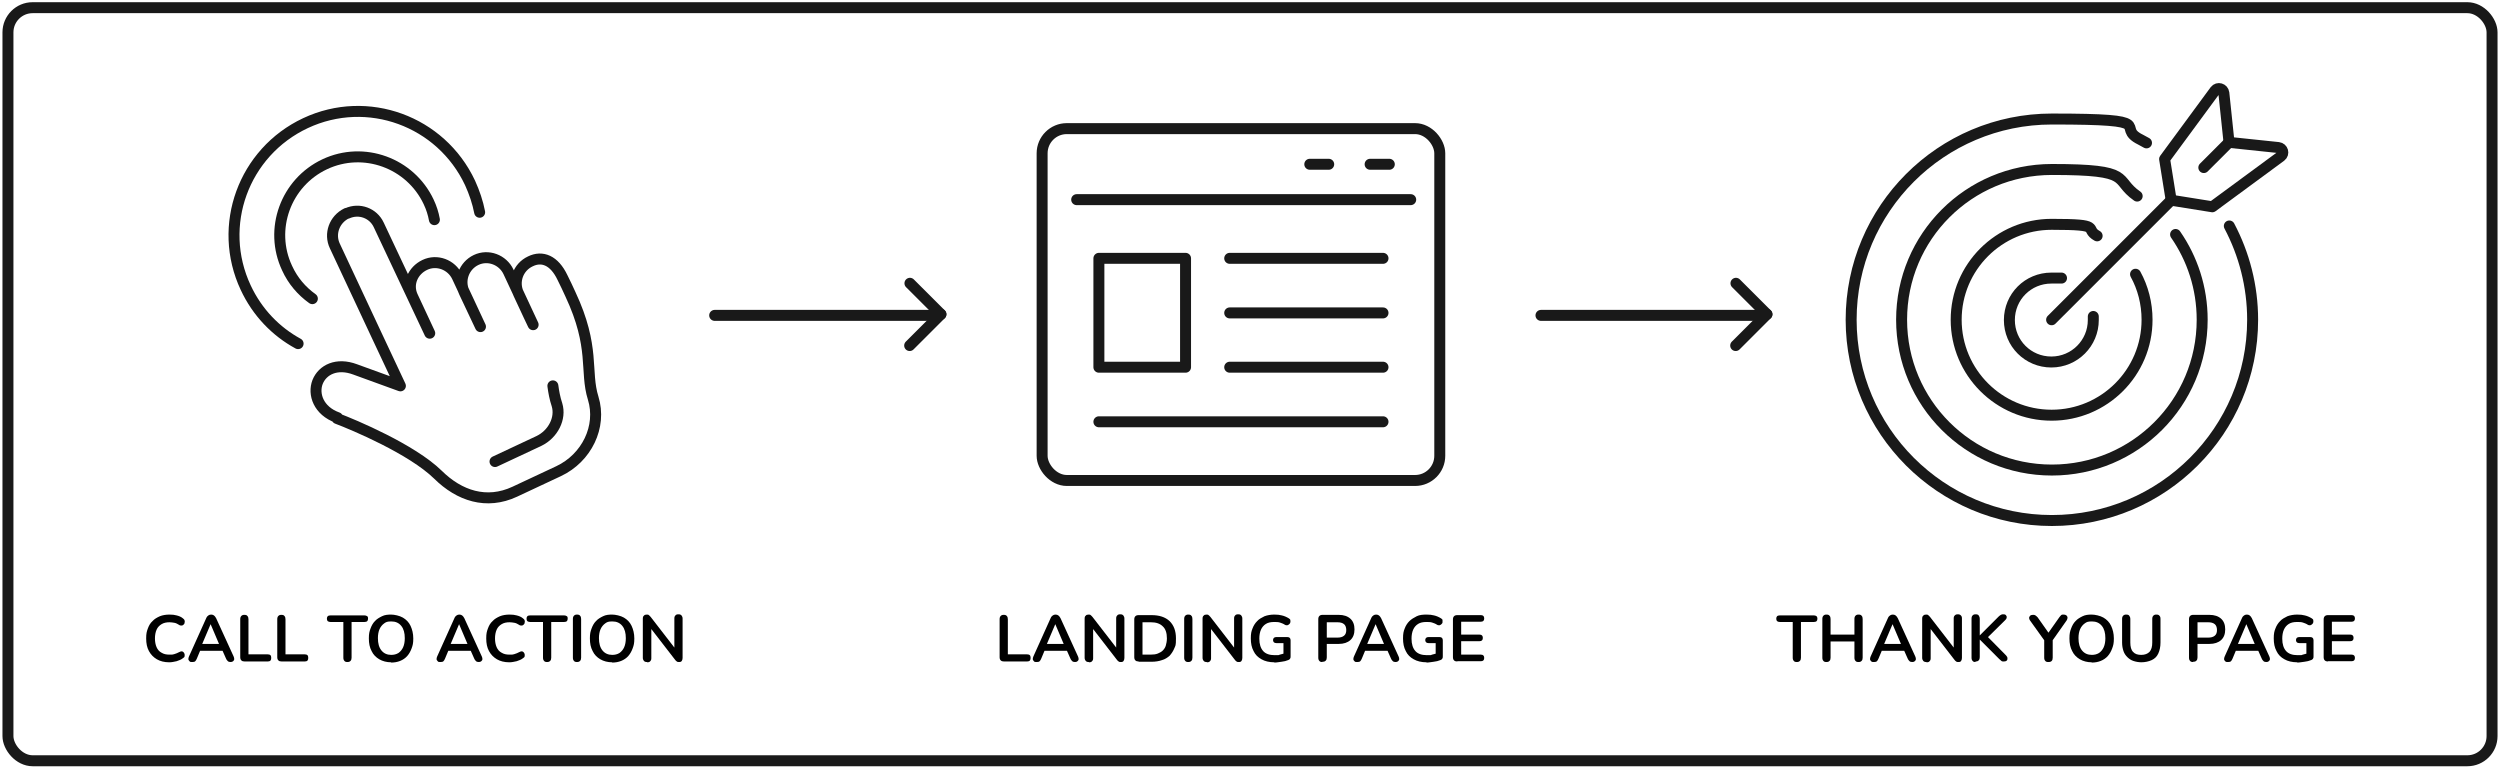 <?xml version="1.0" encoding="UTF-8"?>
<svg id="Layer_1" xmlns="http://www.w3.org/2000/svg" version="1.1" viewBox="0 0 911.6 280.1">
  <!-- Generator: Adobe Illustrator 29.5.1, SVG Export Plug-In . SVG Version: 2.1.0 Build 141)  -->
  <defs>
    <style>
      .st0 {
        fill: none;
        stroke: #191919;
        stroke-linecap: round;
        stroke-linejoin: round;
        stroke-width: 4px;
      }
    </style>
  </defs>
  <g>
    <g>
      <g>
        <path class="st0" d="M192.8,115"/>
        <path class="st0" d="M122.9,152.6c6.1,2.3,27.3,11.2,36.8,20.5,7.8,7.7,17.7,11,28,6.2l16-7.5c10.2-4.8,15.8-16.2,12.6-26.6-3.1-9.9.8-18.5-8.3-37.9-.6-1.4-2.2-4.7-2.9-6.1-3-6.3-7.4-8-11.7-5.9h0c-4.5,2.1-6.4,7.4-4.3,11.8,2.9,6.3,5.3,11.3,5.3,11.3l-9-19.3c-2.1-4.4-7.4-6.4-11.8-4.3h0c-4.4,2.1-6.4,7.4-4.3,11.8l5.9,12.5-8.5-18.2c-2.1-4.4-7.4-6.4-11.8-4.3h0c-4.4,2.1-6.5,7-4.5,11.4l6.3,13.5-18.6-39.5c-2-4.3-7.1-6.2-11.5-4.2h-.2c-4.5,2.2-6.4,7.5-4.3,11.9,8.2,17.6,23.9,51,23.9,51,0,0-8.3-3-16.5-6-6.7-2.5-11.9.1-13.7,4.6-1.7,4.4.3,10.5,7.3,13Z"/>
        <path class="st0" d="M201.6,140.7c.3,2.2.7,4.5,1.5,6.9,1.5,4.9-1.4,10.7-6.6,13.2l-16,7.5"/>
        <path class="st0" d="M113.9,108.9c-3.9-2.8-7.1-6.5-9.2-11.1-6.7-14.2-.5-31.2,13.7-37.9,14.2-6.7,31.2-.5,37.9,13.7,1,2.1,1.7,4.3,2.1,6.5"/>
        <path class="st0" d="M108.7,125.3c-8.1-4.4-14.9-11.4-19.1-20.4-10.6-22.6-.8-49.4,21.8-60,22.6-10.6,49.4-.8,60,21.8,1.6,3.5,2.8,7.1,3.5,10.7"/>
      </g>
      <g>
        <path d="M61.7,241.5c-1.8,0-3.3-.4-4.5-1.1s-2.2-1.7-2.9-3c-.7-1.3-1-2.8-1-4.6s.2-2.5.6-3.6c.4-1.1.9-2,1.7-2.7.7-.8,1.6-1.3,2.7-1.8,1-.4,2.2-.6,3.5-.6s1.7.1,2.6.3c.8.2,1.6.5,2.2,1,.3.2.6.5.7.8.1.3.1.6,0,.9,0,.3-.2.5-.4.7-.2.2-.4.3-.7.3-.3,0-.6,0-1-.3-.5-.3-1-.6-1.6-.7-.6-.1-1.2-.2-1.8-.2-1.1,0-2.1.2-2.9.7-.8.5-1.4,1.1-1.8,2-.4.9-.6,2-.6,3.2s.2,2.3.6,3.2c.4.9,1,1.6,1.8,2,.8.5,1.7.7,2.9.7s1.2,0,1.8-.2c.6-.2,1.2-.4,1.7-.7.4-.2.7-.3.9-.3.3,0,.5.1.7.3.2.2.3.4.4.7s0,.5,0,.8c0,.3-.3.5-.6.7-.6.5-1.4.8-2.3,1.1-.9.2-1.8.4-2.7.4Z"/>
        <path d="M70,241.4c-.4,0-.7,0-.9-.3s-.4-.4-.4-.7c0-.3,0-.6.2-1l6.3-14c.2-.5.5-.8.8-1,.3-.2.6-.3,1-.3s.7.1,1,.3c.3.2.5.5.8,1l6.4,14c.2.4.2.7.2,1,0,.3-.2.5-.4.7-.2.2-.5.3-.9.3s-.8-.1-1-.3-.5-.5-.7-1l-1.6-3.6,1.3.8h-10.1l1.3-.8-1.5,3.6c-.2.5-.4.8-.6,1-.2.2-.5.3-1,.3ZM76.8,227.6l-3.4,8-.6-.8h8l-.6.8-3.4-8h0Z"/>
        <path d="M89.2,241.2c-.5,0-.9-.1-1.2-.4s-.4-.7-.4-1.2v-13.8c0-.5.1-.9.4-1.2.3-.3.6-.4,1.1-.4s.9.1,1.1.4c.3.3.4.7.4,1.2v12.8h7c.4,0,.8.1,1,.3.2.2.3.5.3,1s-.1.7-.3,1c-.2.2-.6.3-1,.3h-8.5Z"/>
        <path d="M102.7,241.2c-.5,0-.9-.1-1.2-.4s-.4-.7-.4-1.2v-13.8c0-.5.1-.9.4-1.2.3-.3.6-.4,1.1-.4s.9.1,1.1.4c.3.3.4.7.4,1.2v12.8h7c.4,0,.8.1,1,.3.2.2.3.5.3,1s-.1.7-.3,1c-.2.2-.6.3-1,.3h-8.5Z"/>
        <path d="M126.7,241.4c-.5,0-.9-.1-1.1-.4-.3-.3-.4-.7-.4-1.2v-13h-4.7c-.4,0-.7-.1-1-.3-.2-.2-.3-.5-.3-.9s.1-.7.3-.9.6-.3,1-.3h12.4c.4,0,.7.1,1,.3s.3.5.3.9-.1.7-.3.9c-.2.2-.6.3-1,.3h-4.7v13c0,.5-.1.9-.4,1.2-.3.3-.6.4-1.2.4Z"/>
        <path d="M142.6,241.5c-1.6,0-3.1-.4-4.3-1.1s-2.2-1.7-2.8-3c-.7-1.3-1-2.8-1-4.6s.2-2.5.6-3.6c.4-1.1.9-2,1.6-2.7.7-.8,1.6-1.3,2.6-1.8s2.1-.6,3.3-.6,3.1.4,4.3,1.1c1.2.7,2.2,1.7,2.8,3s1,2.8,1,4.6-.2,2.5-.6,3.6c-.4,1.1-.9,2-1.6,2.8-.7.8-1.6,1.4-2.6,1.8s-2.1.6-3.3.6ZM142.6,238.8c1,0,1.9-.2,2.7-.7.7-.5,1.3-1.2,1.7-2.1.4-.9.6-2,.6-3.3,0-1.9-.4-3.4-1.3-4.5-.9-1.1-2.1-1.6-3.6-1.6s-1.9.2-2.6.7c-.7.5-1.3,1.2-1.7,2.1-.4.9-.6,2-.6,3.3,0,1.9.4,3.4,1.3,4.5.9,1.1,2.1,1.6,3.6,1.6Z"/>
        <path d="M160.5,241.4c-.4,0-.7,0-.9-.3s-.4-.4-.4-.7c0-.3,0-.6.2-1l6.3-14c.2-.5.5-.8.8-1,.3-.2.6-.3,1-.3s.7.1,1,.3c.3.2.5.5.8,1l6.4,14c.2.4.2.7.2,1,0,.3-.2.5-.4.7-.2.2-.5.3-.9.3s-.8-.1-1-.3-.5-.5-.7-1l-1.6-3.6,1.3.8h-10.1l1.3-.8-1.5,3.6c-.2.5-.4.8-.6,1-.2.2-.5.3-1,.3ZM167.4,227.6l-3.4,8-.6-.8h8l-.6.8-3.4-8h0Z"/>
        <path d="M185.7,241.5c-1.8,0-3.3-.4-4.5-1.1s-2.2-1.7-2.9-3c-.7-1.3-1-2.8-1-4.6s.2-2.5.6-3.6c.4-1.1.9-2,1.7-2.7.7-.8,1.6-1.3,2.7-1.8,1-.4,2.2-.6,3.5-.6s1.7.1,2.6.3c.8.2,1.6.5,2.2,1,.3.2.6.5.7.8.1.3.1.6,0,.9,0,.3-.2.5-.4.7-.2.2-.4.3-.7.3-.3,0-.6,0-1-.3-.5-.3-1-.6-1.6-.7-.6-.1-1.2-.2-1.8-.2-1.1,0-2.1.2-2.9.7-.8.5-1.4,1.1-1.8,2-.4.9-.6,2-.6,3.2s.2,2.3.6,3.2c.4.9,1,1.6,1.8,2,.8.5,1.7.7,2.9.7s1.2,0,1.8-.2c.6-.2,1.2-.4,1.7-.7.4-.2.7-.3.9-.3.3,0,.5.1.7.3.2.2.3.4.4.7s0,.5,0,.8c0,.3-.3.5-.6.7-.6.5-1.4.8-2.3,1.1-.9.2-1.8.4-2.7.4Z"/>
        <path d="M199.5,241.4c-.5,0-.9-.1-1.1-.4-.3-.3-.4-.7-.4-1.2v-13h-4.7c-.4,0-.7-.1-1-.3-.2-.2-.3-.5-.3-.9s.1-.7.3-.9.6-.3,1-.3h12.4c.4,0,.7.1,1,.3s.3.5.3.9-.1.7-.3.9c-.2.2-.6.3-1,.3h-4.7v13c0,.5-.1.9-.4,1.2-.3.3-.6.4-1.2.4Z"/>
        <path d="M210.4,241.4c-.5,0-.9-.1-1.1-.4-.3-.3-.4-.7-.4-1.2v-14.1c0-.5.1-.9.4-1.2.3-.3.6-.4,1.1-.4s.9.1,1.1.4c.3.3.4.7.4,1.2v14.1c0,.5-.1.9-.4,1.2-.3.3-.6.4-1.2.4Z"/>
        <path d="M223.2,241.5c-1.6,0-3.1-.4-4.3-1.1s-2.2-1.7-2.8-3c-.7-1.3-1-2.8-1-4.6s.2-2.5.6-3.6c.4-1.1.9-2,1.6-2.7.7-.8,1.6-1.3,2.6-1.8s2.1-.6,3.3-.6,3.1.4,4.3,1.1c1.2.7,2.2,1.7,2.8,3s1,2.8,1,4.6-.2,2.5-.6,3.6c-.4,1.1-.9,2-1.6,2.8-.7.8-1.6,1.4-2.6,1.8s-2.1.6-3.3.6ZM223.2,238.8c1,0,1.9-.2,2.7-.7.7-.5,1.3-1.2,1.7-2.1.4-.9.6-2,.6-3.3,0-1.9-.4-3.4-1.3-4.5-.9-1.1-2.1-1.6-3.6-1.6s-1.9.2-2.6.7c-.7.5-1.3,1.2-1.7,2.1-.4.9-.6,2-.6,3.3,0,1.9.4,3.4,1.3,4.5.9,1.1,2.1,1.6,3.6,1.6Z"/>
        <path d="M235.9,241.4c-.5,0-.8-.1-1.1-.4-.2-.3-.4-.6-.4-1.1v-14.3c0-.5.1-.9.4-1.1.2-.3.6-.4,1-.4s.6,0,.8.2c.2.1.4.4.7.7l9.2,11.9h-.6v-11.4c0-.5.1-.8.4-1.1.2-.3.6-.4,1.1-.4s.8.1,1.1.4c.2.3.4.6.4,1.1v14.4c0,.4-.1.8-.3,1.1-.2.3-.5.4-.9.4s-.7,0-.9-.2c-.2-.1-.5-.4-.7-.7l-9.2-11.9h.6v11.4c0,.5-.1.8-.4,1.1-.2.3-.6.4-1.1.4Z"/>
      </g>
    </g>
    <g>
      <g>
        <g>
          <rect class="st0" x="380" y="46.9" width="145" height="128.3" rx="9" ry="9"/>
          <line class="st0" x1="514.4" y1="72.8" x2="392.6" y2="72.8"/>
          <line class="st0" x1="506.6" y1="59.9" x2="499.6" y2="59.9"/>
          <line class="st0" x1="484.5" y1="59.9" x2="477.6" y2="59.9"/>
        </g>
        <rect class="st0" x="400.7" y="94.2" width="31.6" height="39.7"/>
        <line class="st0" x1="504.3" y1="94.2" x2="448.4" y2="94.2"/>
        <line class="st0" x1="504.3" y1="114.1" x2="448.4" y2="114.1"/>
        <line class="st0" x1="504.3" y1="133.9" x2="448.4" y2="133.9"/>
        <line class="st0" x1="504.3" y1="153.8" x2="400.7" y2="153.8"/>
      </g>
      <g>
        <path d="M366.1,241.2c-.5,0-.9-.1-1.2-.4s-.4-.7-.4-1.2v-13.8c0-.5.1-.9.4-1.2.3-.3.6-.4,1.1-.4s.9.1,1.1.4c.3.3.4.7.4,1.2v12.8h7c.4,0,.8.1,1,.3.2.2.3.5.3,1s-.1.7-.3,1c-.2.2-.6.3-1,.3h-8.5Z"/>
        <path d="M377.9,241.4c-.4,0-.7,0-.9-.3s-.4-.4-.4-.7c0-.3,0-.6.2-1l6.3-14c.2-.5.5-.8.8-1,.3-.2.6-.3,1-.3s.7.1,1,.3c.3.2.5.5.8,1l6.4,14c.2.4.2.7.2,1,0,.3-.2.5-.4.7-.2.2-.5.3-.9.3s-.8-.1-1-.3-.5-.5-.7-1l-1.6-3.6,1.3.8h-10.1l1.3-.8-1.5,3.6c-.2.5-.4.8-.6,1-.2.2-.5.3-1,.3ZM384.8,227.6l-3.4,8-.6-.8h8l-.6.8-3.4-8h0Z"/>
        <path d="M397,241.4c-.5,0-.8-.1-1.1-.4-.2-.3-.4-.6-.4-1.1v-14.3c0-.5.1-.9.4-1.1.2-.3.6-.4,1-.4s.6,0,.8.2c.2.1.4.4.7.7l9.2,11.9h-.6v-11.4c0-.5.1-.8.4-1.1.2-.3.6-.4,1.1-.4s.8.1,1.1.4c.2.3.4.6.4,1.1v14.4c0,.4-.1.8-.3,1.1-.2.3-.5.4-.9.4s-.7,0-.9-.2c-.2-.1-.5-.4-.7-.7l-9.2-11.9h.6v11.4c0,.5-.1.8-.4,1.1-.2.3-.6.4-1.1.4Z"/>
        <path d="M415.2,241.2c-.5,0-.9-.1-1.2-.4-.3-.3-.4-.7-.4-1.2v-13.7c0-.5.1-.9.4-1.2.3-.3.7-.4,1.2-.4h4.7c2.8,0,5,.7,6.6,2.2,1.5,1.5,2.3,3.5,2.3,6.3s-.2,2.6-.6,3.6c-.4,1-1,1.9-1.7,2.7-.8.7-1.7,1.3-2.8,1.6-1.1.4-2.4.6-3.8.6h-4.7ZM416.6,238.7h3c1,0,1.9-.1,2.6-.4s1.3-.6,1.8-1.1c.5-.5.9-1.1,1.1-1.8.2-.7.4-1.6.4-2.6,0-2-.5-3.5-1.5-4.4-1-1-2.4-1.5-4.4-1.5h-3v11.8Z"/>
        <path d="M433.3,241.4c-.5,0-.9-.1-1.1-.4-.3-.3-.4-.7-.4-1.2v-14.1c0-.5.1-.9.4-1.2.3-.3.6-.4,1.1-.4s.9.1,1.1.4c.3.3.4.7.4,1.2v14.1c0,.5-.1.9-.4,1.2-.3.3-.6.4-1.2.4Z"/>
        <path d="M440,241.4c-.5,0-.8-.1-1.1-.4-.2-.3-.4-.6-.4-1.1v-14.3c0-.5.1-.9.4-1.1.2-.3.6-.4,1-.4s.6,0,.8.2c.2.1.4.4.7.7l9.2,11.9h-.6v-11.4c0-.5.1-.8.4-1.1.2-.3.6-.4,1.1-.4s.8.1,1.1.4c.2.3.4.6.4,1.1v14.4c0,.4-.1.8-.3,1.1-.2.3-.5.4-.9.4s-.7,0-.9-.2c-.2-.1-.5-.4-.7-.7l-9.2-11.9h.6v11.4c0,.5-.1.8-.4,1.1-.2.3-.6.4-1.1.4Z"/>
        <path d="M464.7,241.5c-1.9,0-3.5-.4-4.7-1.1-1.3-.7-2.3-1.7-2.9-3-.7-1.3-1-2.8-1-4.6s.2-2.6.6-3.6c.4-1.1,1-2,1.7-2.7.7-.8,1.7-1.3,2.7-1.8,1.1-.4,2.3-.6,3.6-.6s1.8.1,2.7.3,1.8.6,2.6,1.1c.3.2.5.4.5.6s.1.5,0,.8c0,.3-.2.5-.4.7-.2.2-.4.3-.7.4-.3,0-.6,0-.9-.2-.6-.4-1.2-.6-1.8-.8-.6-.2-1.3-.2-2.1-.2-1.2,0-2.2.2-3,.7-.8.5-1.4,1.2-1.8,2.1-.4.9-.6,2-.6,3.3,0,2,.5,3.5,1.4,4.5.9,1,2.3,1.5,4.2,1.5s1.3,0,1.9-.2,1.3-.3,1.9-.5l-.6,1.4v-5.1h-2.6c-.4,0-.7-.1-.9-.3s-.3-.5-.3-.8.1-.6.3-.8c.2-.2.5-.3.9-.3h4c.4,0,.7.1.9.3.2.2.3.5.3.9v5.8c0,.4,0,.6-.2.9s-.4.4-.7.5c-.7.3-1.5.5-2.4.6s-1.8.3-2.7.3Z"/>
        <path d="M482.2,241.4c-.5,0-.9-.1-1.1-.4-.3-.3-.4-.7-.4-1.2v-14c0-.5.1-.9.4-1.2.3-.3.7-.4,1.2-.4h5.8c1.9,0,3.3.5,4.3,1.4,1,.9,1.5,2.2,1.5,3.9s-.5,3-1.5,3.9c-1,.9-2.4,1.4-4.3,1.4h-4.3v4.9c0,.5-.1.9-.4,1.2-.3.3-.6.4-1.2.4ZM483.8,232.5h3.8c1.1,0,1.9-.2,2.5-.7.6-.5.8-1.2.8-2.1s-.3-1.7-.8-2.1c-.6-.5-1.4-.7-2.5-.7h-3.8v5.7Z"/>
        <path d="M494.8,241.4c-.4,0-.7,0-.9-.3-.2-.2-.4-.4-.4-.7,0-.3,0-.6.2-1l6.3-14c.2-.5.5-.8.8-1,.3-.2.6-.3,1-.3s.7.1,1,.3.5.5.8,1l6.4,14c.2.4.2.7.2,1,0,.3-.2.5-.4.7-.2.2-.5.3-.9.3s-.8-.1-1-.3-.5-.5-.7-1l-1.6-3.6,1.3.8h-10.1l1.3-.8-1.5,3.6c-.2.5-.4.8-.6,1-.2.2-.5.3-1,.3ZM501.6,227.6l-3.4,8-.6-.8h8l-.6.8-3.4-8h0Z"/>
        <path d="M520.2,241.5c-1.9,0-3.5-.4-4.7-1.1-1.3-.7-2.3-1.7-2.9-3-.7-1.3-1-2.8-1-4.6s.2-2.6.6-3.6c.4-1.1,1-2,1.7-2.7s1.7-1.3,2.7-1.8,2.3-.6,3.6-.6,1.8.1,2.7.3c.9.2,1.8.6,2.6,1.1.3.2.5.4.5.6s0,.5,0,.8c0,.3-.2.5-.4.7-.2.2-.4.3-.7.4-.3,0-.6,0-.9-.2-.6-.4-1.2-.6-1.8-.8-.6-.2-1.3-.2-2.1-.2-1.2,0-2.2.2-3,.7-.8.5-1.4,1.2-1.8,2.1-.4.9-.6,2-.6,3.3,0,2,.5,3.5,1.4,4.5.9,1,2.3,1.5,4.2,1.5s1.3,0,1.9-.2,1.3-.3,1.9-.5l-.6,1.4v-5.1h-2.6c-.4,0-.7-.1-.9-.3-.2-.2-.3-.5-.3-.8s.1-.6.3-.8c.2-.2.5-.3.9-.3h4c.4,0,.7.1.9.3.2.2.3.5.3.9v5.8c0,.4,0,.6-.2.9s-.4.4-.7.5c-.7.3-1.5.5-2.4.6s-1.8.3-2.7.3Z"/>
        <path d="M531.4,241.2c-.5,0-.9-.1-1.2-.4s-.4-.7-.4-1.2v-13.7c0-.5.1-.9.4-1.2.3-.3.7-.4,1.2-.4h8.6c.4,0,.7.1.9.3.2.2.3.5.3.9s-.1.7-.3.9-.5.3-.9.3h-7.2v4.7h6.7c.4,0,.7.1.9.3.2.2.3.5.3.9s-.1.7-.3.9c-.2.2-.5.3-.9.3h-6.7v4.9h7.2c.4,0,.7.1.9.3s.3.5.3.9-.1.7-.3.9-.5.3-.9.3h-8.6Z"/>
      </g>
    </g>
    <g>
      <g>
        <line class="st0" x1="803.6" y1="61.1" x2="812.8" y2="51.9"/>
        <line class="st0" x1="748.1" y1="116.6" x2="791.7" y2="73"/>
        <path class="st0" d="M791.7,73l-2.4-15,18.4-25c1-1.3,3-.7,3.2.9l1.9,18.1"/>
        <path class="st0" d="M791.7,73l15,2.4,25-18.4c1.3-1,.7-3-.9-3.2l-18.1-1.9"/>
        <path class="st0" d="M763.3,115.4c0,.4,0,.9,0,1.3,0,8.4-6.8,15.3-15.3,15.3s-15.3-6.8-15.3-15.3,6.8-15.3,15.3-15.3.8,0,1.2,0"/>
        <path class="st0" d="M778.7,100c2.7,4.9,4.2,10.6,4.2,16.6,0,19.2-15.6,34.8-34.8,34.8s-34.8-15.6-34.8-34.8,15.6-34.8,34.8-34.8,11.7,1.5,16.6,4.2"/>
        <path class="st0" d="M793.3,85.5c6.1,8.8,9.7,19.5,9.7,31.1,0,30.3-24.5,54.8-54.8,54.8s-54.8-24.5-54.8-54.8,24.5-54.8,54.8-54.8,22.3,3.6,31.1,9.7"/>
        <path class="st0" d="M812.9,82.4c5.4,10.2,8.5,21.9,8.5,34.2,0,40.4-32.8,73.2-73.2,73.2s-73.2-32.8-73.2-73.2,32.8-73.2,73.2-73.2,22.5,2.7,32.3,7.5c.8.4,1.5.8,2.2,1.2"/>
      </g>
      <g>
        <path d="M655.2,241.4c-.5,0-.9-.1-1.1-.4-.3-.3-.4-.7-.4-1.2v-13h-4.7c-.4,0-.7-.1-1-.3-.2-.2-.3-.5-.3-.9s.1-.7.3-.9c.2-.2.6-.3,1-.3h12.4c.4,0,.7.1,1,.3.2.2.3.5.3.9s-.1.7-.3.9-.6.3-1,.3h-4.7v13c0,.5-.1.9-.4,1.2-.3.3-.6.4-1.2.4Z"/>
        <path d="M666,241.4c-.5,0-.9-.1-1.1-.4-.3-.3-.4-.7-.4-1.2v-14.1c0-.5.1-.9.4-1.2.3-.3.6-.4,1.1-.4s.9.1,1.1.4c.3.3.4.7.4,1.2v5.7h8.7v-5.7c0-.5.1-.9.4-1.2.3-.3.6-.4,1.1-.4s.9.1,1.1.4c.3.3.4.7.4,1.2v14.1c0,.5-.1.9-.4,1.2-.3.3-.6.4-1.1.4s-.9-.1-1.1-.4c-.3-.3-.4-.7-.4-1.2v-5.9h-8.7v5.9c0,.5-.1.9-.4,1.2-.3.3-.6.4-1.2.4Z"/>
        <path d="M683.2,241.4c-.4,0-.7,0-.9-.3-.2-.2-.4-.4-.4-.7,0-.3,0-.6.2-1l6.3-14c.2-.5.5-.8.8-1s.6-.3,1-.3.7.1,1,.3c.3.2.5.5.8,1l6.4,14c.2.4.2.7.2,1s-.2.5-.4.7c-.2.2-.5.3-.9.3s-.8-.1-1-.3-.5-.5-.7-1l-1.6-3.6,1.3.8h-10.1l1.3-.8-1.5,3.6c-.2.5-.4.8-.6,1s-.5.3-1,.3ZM690.1,227.6l-3.4,8-.6-.8h8l-.6.8-3.4-8h0Z"/>
        <path d="M702.4,241.4c-.5,0-.8-.1-1.1-.4-.2-.3-.4-.6-.4-1.1v-14.3c0-.5.1-.9.4-1.1.2-.3.6-.4,1-.4s.6,0,.8.2c.2.1.4.4.7.7l9.2,11.9h-.6v-11.4c0-.5.1-.8.4-1.1s.6-.4,1.1-.4.8.1,1.1.4.4.6.4,1.1v14.4c0,.4-.1.8-.3,1.1-.2.3-.5.4-.9.4s-.7,0-.9-.2c-.2-.1-.5-.4-.7-.7l-9.2-11.9h.6v11.4c0,.5-.1.8-.4,1.1-.2.3-.6.4-1.1.4Z"/>
        <path d="M720.4,241.4c-.5,0-.9-.1-1.1-.4-.3-.3-.4-.7-.4-1.2v-14.2c0-.5.1-.9.4-1.2.3-.3.6-.4,1.1-.4s.9.1,1.1.4.4.7.4,1.2v6.1h0l6.9-6.9c.3-.3.5-.4.8-.6s.5-.2.9-.2c.5,0,.8.1,1,.4s.3.5.2.8c0,.3-.2.6-.5.9l-7,6.9v-1.4s7.3,7.4,7.3,7.4c.3.3.5.7.5,1,0,.4,0,.6-.3.9-.2.2-.6.3-1,.3s-.7,0-.9-.2c-.2-.2-.5-.4-.8-.7l-7.1-7.1h0v6.4c0,.5-.1.9-.4,1.2-.3.3-.6.4-1.2.4Z"/>
        <path d="M746.9,241.4c-.5,0-.9-.1-1.1-.4-.3-.3-.4-.7-.4-1.2v-7.3l.6,1.8-5.8-8.1c-.2-.3-.3-.6-.3-.9,0-.3.2-.6.4-.8.2-.2.6-.3,1-.3s.6,0,.9.2c.3.2.5.4.8.7l4.3,6.1h-.7l4.3-6.1c.3-.4.5-.6.7-.8s.5-.2.9-.2.7.1,1,.3c.2.2.4.5.4.8,0,.3-.1.7-.3,1l-5.7,8.1.6-1.8v7.3c0,1.1-.5,1.6-1.5,1.6Z"/>
        <path d="M762.7,241.5c-1.6,0-3.1-.4-4.3-1.1-1.2-.7-2.2-1.7-2.8-3-.7-1.3-1-2.8-1-4.6s.2-2.5.6-3.6c.4-1.1.9-2,1.6-2.7.7-.8,1.6-1.3,2.6-1.8s2.1-.6,3.3-.6,3.1.4,4.3,1.1c1.2.7,2.2,1.7,2.8,3s1,2.8,1,4.6-.2,2.5-.6,3.6c-.4,1.1-.9,2-1.6,2.8-.7.8-1.6,1.4-2.6,1.8s-2.1.6-3.3.6ZM762.7,238.8c1,0,1.9-.2,2.7-.7.7-.5,1.3-1.2,1.7-2.1.4-.9.6-2,.6-3.3,0-1.9-.4-3.4-1.3-4.5-.9-1.1-2.1-1.6-3.6-1.6s-1.9.2-2.6.7c-.7.5-1.3,1.2-1.7,2.1-.4.9-.6,2-.6,3.3,0,1.9.4,3.4,1.3,4.5.9,1.1,2.1,1.6,3.6,1.6Z"/>
        <path d="M781,241.5c-1.2,0-2.2-.2-3.1-.5-.9-.3-1.6-.8-2.2-1.4-.6-.6-1.1-1.3-1.4-2.2-.3-.9-.5-1.9-.5-3.1v-8.6c0-.5.1-.9.4-1.2.3-.3.6-.4,1.1-.4s.9.1,1.1.4.4.6.4,1.2v8.6c0,1.5.3,2.7,1,3.4.7.8,1.7,1.1,3,1.1s2.3-.4,3-1.1c.7-.8,1-1.9,1-3.4v-8.6c0-.5.1-.9.4-1.2.3-.3.6-.4,1.1-.4s.9.1,1.1.4c.3.3.4.6.4,1.2v8.6c0,1.6-.3,2.9-.8,4-.5,1.1-1.3,1.9-2.4,2.4-1.1.5-2.4.8-3.9.8Z"/>
        <path d="M799.7,241.4c-.5,0-.9-.1-1.1-.4-.3-.3-.4-.7-.4-1.2v-14c0-.5.1-.9.4-1.2.3-.3.7-.4,1.2-.4h5.8c1.9,0,3.3.5,4.3,1.4,1,.9,1.5,2.2,1.5,3.9s-.5,3-1.5,3.9c-1,.9-2.4,1.4-4.3,1.4h-4.3v4.9c0,.5-.1.9-.4,1.2-.3.3-.6.4-1.2.4ZM801.3,232.5h3.8c1.1,0,1.9-.2,2.5-.7.6-.5.8-1.2.8-2.1s-.3-1.7-.8-2.1c-.6-.5-1.4-.7-2.5-.7h-3.8v5.7Z"/>
        <path d="M812.3,241.4c-.4,0-.7,0-.9-.3-.2-.2-.4-.4-.4-.7,0-.3,0-.6.2-1l6.3-14c.2-.5.5-.8.8-1s.6-.3,1-.3.7.1,1,.3c.3.2.5.5.8,1l6.4,14c.2.4.2.7.2,1s-.2.5-.4.7c-.2.2-.5.3-.9.3s-.8-.1-1-.3-.5-.5-.7-1l-1.6-3.6,1.3.8h-10.1l1.3-.8-1.5,3.6c-.2.5-.4.8-.6,1s-.5.3-1,.3ZM819.1,227.6l-3.4,8-.6-.8h8l-.6.8-3.4-8h0Z"/>
        <path d="M837.7,241.5c-1.9,0-3.5-.4-4.7-1.1-1.3-.7-2.3-1.7-2.9-3-.7-1.3-1-2.8-1-4.6s.2-2.6.6-3.6c.4-1.1,1-2,1.7-2.7.7-.8,1.7-1.3,2.7-1.8,1.1-.4,2.3-.6,3.6-.6s1.8.1,2.7.3,1.8.6,2.6,1.1c.3.2.5.4.5.6s.1.5,0,.8c0,.3-.2.5-.4.7-.2.2-.4.3-.7.4-.3,0-.6,0-.9-.2-.6-.4-1.2-.6-1.8-.8-.6-.2-1.3-.2-2.1-.2-1.2,0-2.2.2-3,.7-.8.5-1.4,1.2-1.8,2.1-.4.9-.6,2-.6,3.3,0,2,.5,3.5,1.4,4.5.9,1,2.3,1.5,4.2,1.5s1.3,0,1.9-.2,1.3-.3,1.9-.5l-.6,1.4v-5.1h-2.6c-.4,0-.7-.1-.9-.3s-.3-.5-.3-.8.1-.6.3-.8c.2-.2.5-.3.9-.3h4c.4,0,.7.1.9.3.2.2.3.5.3.9v5.8c0,.4,0,.6-.2.9s-.4.4-.7.5c-.7.3-1.5.5-2.4.6s-1.8.3-2.7.3Z"/>
        <path d="M848.9,241.2c-.5,0-.9-.1-1.2-.4-.3-.3-.4-.7-.4-1.2v-13.7c0-.5.1-.9.4-1.2s.7-.4,1.2-.4h8.6c.4,0,.7.1.9.3.2.2.3.5.3.9s-.1.7-.3.9c-.2.2-.5.3-.9.3h-7.2v4.7h6.7c.4,0,.7.1.9.3s.3.5.3.9-.1.7-.3.9-.5.3-.9.3h-6.7v4.9h7.2c.4,0,.7.1.9.3.2.2.3.5.3.9s-.1.7-.3.9c-.2.2-.5.3-.9.3h-8.6Z"/>
      </g>
    </g>
    <g>
      <line class="st0" x1="260.6" y1="115" x2="342.1" y2="115"/>
      <line class="st0" x1="343.1" y1="114.6" x2="331.7" y2="126"/>
      <line class="st0" x1="331.8" y1="103.3" x2="343.1" y2="114.6"/>
    </g>
    <g>
      <line class="st0" x1="561.9" y1="115" x2="643.3" y2="115"/>
      <line class="st0" x1="644.3" y1="114.6" x2="632.9" y2="126"/>
      <line class="st0" x1="633" y1="103.3" x2="644.3" y2="114.6"/>
    </g>
  </g>
  <rect class="st0" x="2.9" y="2.8" width="905.8" height="274.6" rx="9" ry="9"/>
</svg>